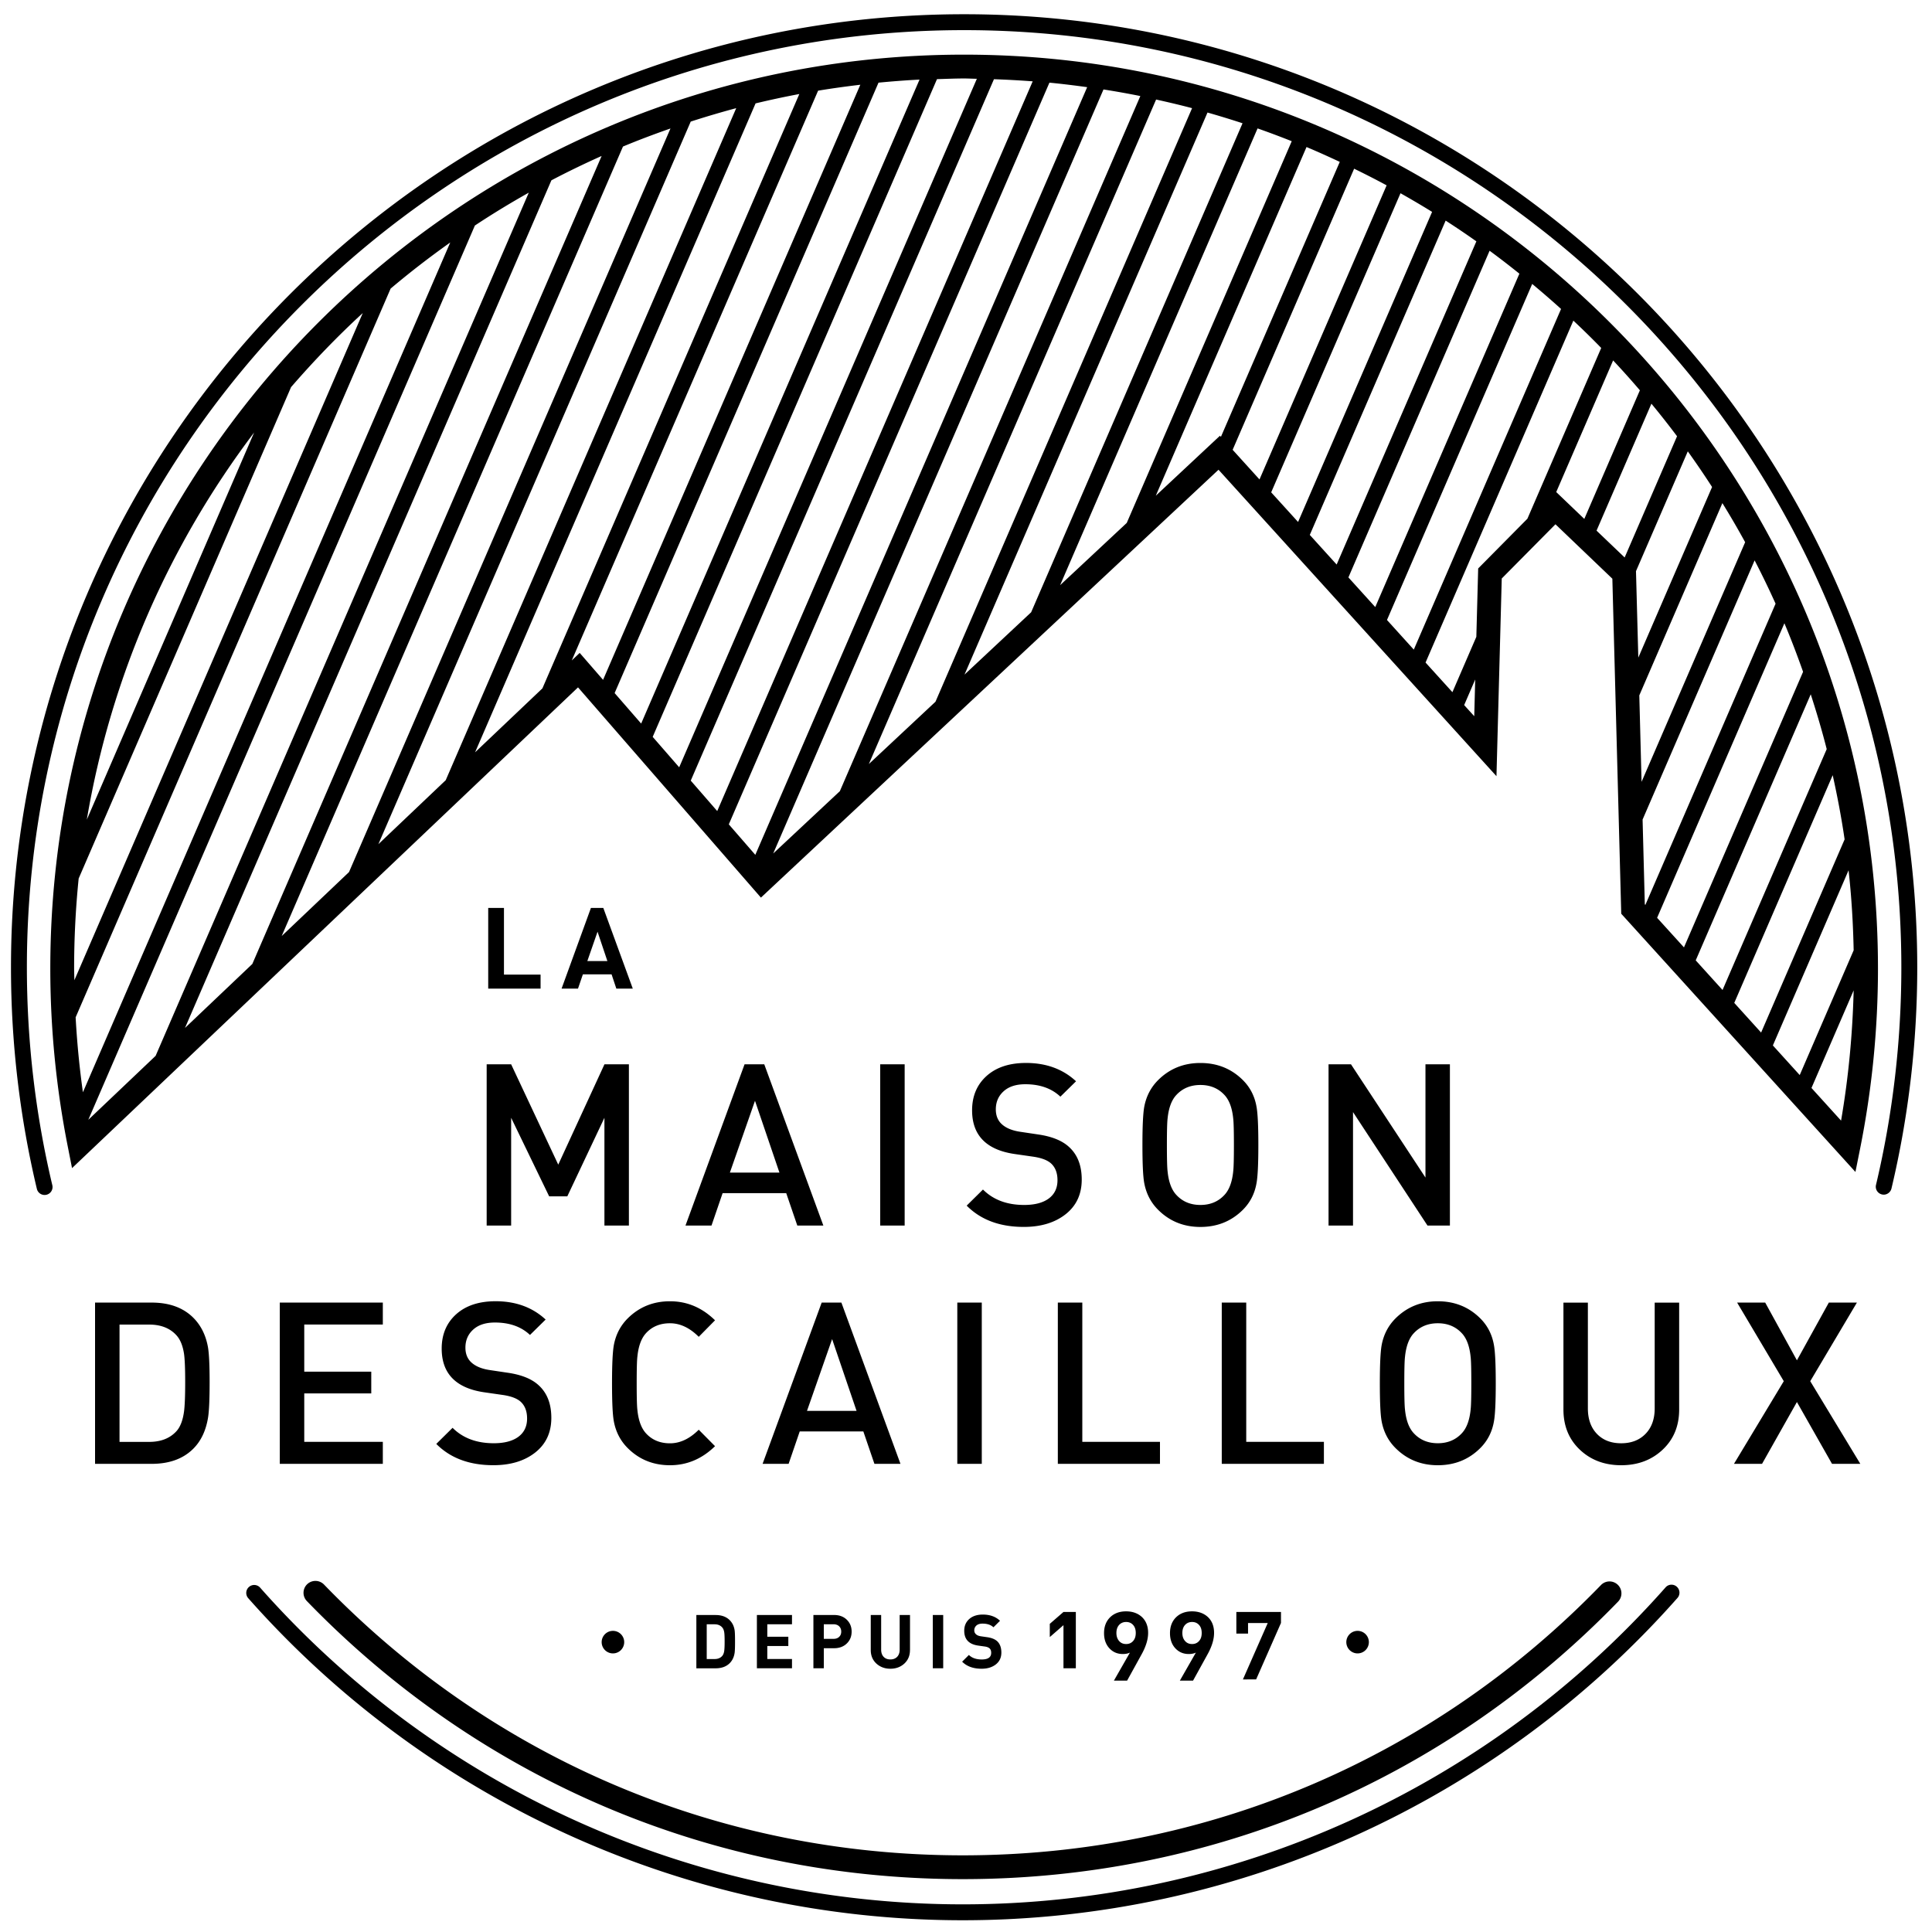 <svg xmlns="http://www.w3.org/2000/svg" viewBox="0 0 600 600">
  <path d="M299.41 16.97c-156.48 0-283.79 127.31-283.79 283.8 0 18.52 1.83 37.16 5.45 55.41l1.3 6.59 157.14-149.3 56.8 65.29 142.11-132.88 86.32 95.17 1.64-61.39 16.68-16.84 17.67 16.9 2.76 104.05 72.73 80.19 1.44-7.19c3.69-18.4 5.56-37.24 5.56-56-.01-156.49-127.32-283.8-283.81-283.8zM78.92 134.32 26.96 254.55c7.53-44.59 25.75-85.58 51.96-120.23zm-55.9 166.45c0-9.43.48-18.75 1.41-27.94l65.96-152.6c7-8.08 14.4-15.78 22.27-23.01L23.1 304.42c-.02-1.22-.08-2.44-.08-3.65zm.47 15.17 97.82-226.31c5.95-5.03 12.14-9.8 18.52-14.33L25.75 339.21a275.86 275.86 0 0 1-2.26-23.27zm3.93 31.83L147.48 70.04c5.44-3.6 11.03-7 16.74-10.21L48.33 327.9zm30.03-28.53L171.24 56c5.11-2.68 10.31-5.2 15.6-7.56L78.36 299.37zm30.03-28.54L193.47 45.51c4.85-2.02 9.77-3.87 14.75-5.61l-99.83 230.93zm30.03-28.53 97-224.41c4.66-1.5 9.37-2.9 14.13-4.17L138.42 242.3zm30.03-28.53 87.11-201.53c4.49-1.08 9.02-2.05 13.59-2.91l-79.79 184.58zm32.49-30.87-2.46 2.34 76.5-176.95c4.34-.72 8.71-1.32 13.11-1.84l-79.89 184.81zm10.85 12.47 81.95-189.57c4.22-.4 8.46-.74 12.74-.95l-86.45 199.99zm11.82 13.6 88.29-204.26c2.8-.08 5.6-.21 8.42-.21 1.33 0 2.63.08 3.96.1l-92.44 213.82zm11.82 13.59L308.68 24.6c4.04.14 8.04.36 12.03.66l-97.97 226.62zm20.05 23.05-8.23-9.47 99.57-230.34c3.93.38 7.83.86 11.72 1.4zm5.56-.42L342.7 27.78c3.84.61 7.66 1.28 11.44 2.05l-93.32 215.88zm29.7-27.78 89.21-206.37c3.75.83 7.48 1.7 11.17 2.68l-79.69 184.34zm29.71-27.78L375 34.95c3.65 1.04 7.28 2.15 10.88 3.33l-65.65 151.87zm29.69-27.77 61.32-141.85c3.57 1.25 7.1 2.58 10.61 3.97L349.92 162.4zm49.63-46.4-19.92 18.62 46.81-108.29c3.49 1.46 6.92 3.02 10.33 4.61l-36.91 85.39zm3.95 4.36 37.73-87.3c3.4 1.66 6.77 3.37 10.09 5.17l-39.48 91.33zm11.97 13.21 40.16-92.89c3.31 1.87 6.59 3.79 9.81 5.79l-41.62 96.3zm11.99 13.22 42.19-97.61c3.23 2.08 6.41 4.23 9.54 6.44l-43.39 100.37zm11.99 13.2 43.85-101.45c3.14 2.3 6.21 4.68 9.25 7.12L427.1 188.53zm11.98 13.22 45.1-104.36c3.04 2.53 6.03 5.11 8.96 7.77l-45.73 105.79zm27.1 29.88-3.13-3.45 3.43-7.95zm16.51-61.33-15.29 15.45-.57 21.23-7.43 17.19-8.34-9.2 45.9-106.19c2.95 2.77 5.84 5.59 8.65 8.49zm8.95-8.28 17.67-40.88c2.84 3.03 5.61 6.12 8.31 9.28l-17.26 39.94zm12.52 11.98 17.04-39.42c2.73 3.31 5.39 6.68 7.96 10.11l-16.27 37.65zm12.25 12.59 16.09-37.21c2.6 3.63 5.11 7.31 7.54 11.07l-22.91 52.99zm1.03 38.58 25.8-59.71c2.46 3.98 4.82 8.02 7.07 12.14l-32.17 74.42zm1.71 64.87-.69-26.31 34.79-80.49c2.29 4.41 4.46 8.9 6.51 13.45l-40.44 93.55zm3.82 4.2 39.53-91.47c2.09 4.95 4 9.99 5.8 15.08l-36.99 85.58zm11.99 13.22 35.72-82.63c1.81 5.6 3.5 11.27 4.96 17.02l-32.35 74.81zm11.97 13.21 30.57-70.72c1.46 6.57 2.72 13.21 3.7 19.94l-25.93 59.99zm33.17 36.56-9.19-10.14 13.1-30.31c-.34 13.54-1.61 27.1-3.91 40.45zm-12.84-14.15-8.34-9.2 23.51-54.4c.91 8.18 1.41 16.48 1.58 24.85zm-41.66 159.1c-55.29 62.55-134.85 98.44-218.27 98.44-83.39 0-162.92-35.84-218.2-98.35a2.46 2.46 0 0 0-3.48-.21 2.468 2.468 0 0 0-.22 3.48c56.22 63.56 137.1 100.02 221.9 100.02 84.84 0 165.74-36.49 221.97-100.1.9-1.02.8-2.57-.22-3.48a2.45 2.45 0 0 0-3.48.2zM299.41 4.42c-163.21 0-296 132.79-296 296 0 23.26 2.71 46.41 8.04 68.8a2.465 2.465 0 0 0 2.98 1.82 2.461 2.461 0 0 0 1.82-2.97c-5.24-22.02-7.9-44.78-7.9-67.65C8.34 139.93 138.91 9.36 299.41 9.36s291.07 130.57 291.07 291.07c0 22.82-2.65 45.54-7.87 67.54-.32 1.32.5 2.65 1.83 2.97 1.29.33 2.65-.51 2.97-1.83 5.32-22.37 8.01-45.48 8.01-68.68C595.41 137.21 462.63 4.42 299.41 4.42zm203.1 492.98a3.697 3.697 0 0 0-.09-5.23 3.688 3.688 0 0 0-5.23.09c-52.45 54.12-122.84 83.93-198.2 83.93-75.45 0-145.9-29.87-198.37-84.1a3.716 3.716 0 0 0-5.23-.09 3.697 3.697 0 0 0-.09 5.23c53.88 55.68 126.22 86.35 203.69 86.35 77.38.01 149.66-30.6 203.52-86.18zm-274.24 12.36c0 1.84-.04 3.05-.14 3.63-.2 1.27-.71 2.32-1.53 3.14-1.06 1.05-2.51 1.58-4.37 1.58h-5.97v-16.55h5.97c1.86 0 3.31.53 4.37 1.58.82.82 1.33 1.85 1.53 3.07.1.55.14 1.74.14 3.55zm-3.23 0c0-1.33-.04-2.27-.12-2.81-.1-.63-.29-1.13-.58-1.48-.56-.68-1.36-1.03-2.42-1.03h-2.44v10.79h2.44c1.06 0 1.86-.34 2.42-1.02.29-.36.49-.88.58-1.56.08-.58.12-1.54.12-2.89zm20.92 8.34h-10.9v-16.55h10.9v2.88h-7.67v3.88h6.53v2.88h-6.53v4.02h7.67zm18.52-11.39c0 1.46-.48 2.66-1.44 3.63-1.02 1.02-2.36 1.53-4.02 1.53h-3.18v6.23h-3.23v-16.55h6.42c1.66 0 3 .51 4.02 1.54.95.96 1.43 2.17 1.43 3.62zm-3.23 0c0-.68-.22-1.23-.65-1.65s-1.02-.63-1.74-.63h-3.02v4.53h3.02c.73 0 1.31-.2 1.74-.62.43-.4.65-.94.65-1.63zm21.35 5.72c0 1.72-.58 3.12-1.74 4.2-1.16 1.07-2.61 1.61-4.35 1.61-1.73 0-3.18-.54-4.35-1.61-1.16-1.08-1.74-2.48-1.74-4.2v-10.88h3.23v10.76c0 .94.26 1.69.77 2.23s1.21.81 2.09.81c.89 0 1.58-.27 2.11-.81.52-.54.78-1.29.78-2.23v-10.76h3.21v10.88zm10.32 5.67h-3.23v-16.55h3.23zm18.06-4.88c0 1.57-.58 2.79-1.73 3.69-1.16.89-2.62 1.33-4.4 1.33-2.59 0-4.6-.73-6.05-2.19l2.1-2.09c.93.93 2.26 1.4 3.99 1.4 1.96 0 2.93-.68 2.93-2.05 0-.62-.16-1.08-.49-1.38s-.82-.5-1.49-.59l-2-.28c-2.93-.4-4.39-1.94-4.39-4.62 0-1.5.52-2.71 1.56-3.64 1.04-.92 2.44-1.38 4.21-1.38 2.23 0 4.01.65 5.34 1.93l-2.04 2.02c-.79-.76-1.92-1.14-3.39-1.14-.82 0-1.46.2-1.9.59-.44.4-.66.9-.66 1.5 0 .48.17.89.53 1.21.35.33.85.53 1.5.63l1.95.28c1.41.2 2.46.63 3.16 1.28.84.8 1.27 1.97 1.27 3.5zm23.13 4.88h-3.84v-13.39l-4.25 3.7v-4.11l4.25-3.69h3.84zm22.45-10.99c0 2-.67 4.21-2.02 6.65l-4.51 8.18h-4.1l4.98-8.71c-.59.29-1.33.44-2.23.44-1.62 0-2.97-.56-4.05-1.67-1.17-1.21-1.76-2.81-1.76-4.81 0-2.09.66-3.76 1.97-5.01 1.25-1.17 2.87-1.76 4.87-1.76 1.99 0 3.62.58 4.89 1.73 1.3 1.22 1.96 2.87 1.96 4.96zm-3.84.03c0-1.06-.27-1.89-.83-2.5-.55-.61-1.27-.92-2.16-.92s-1.62.31-2.18.92c-.56.62-.84 1.45-.84 2.5 0 1.02.28 1.84.83 2.48s1.28.95 2.19.95c.89 0 1.61-.31 2.16-.93.55-.61.83-1.44.83-2.5zm24.32-.03c0 2-.67 4.21-2.02 6.65l-4.51 8.18h-4.1l4.98-8.71c-.59.29-1.33.44-2.23.44-1.62 0-2.97-.56-4.05-1.67-1.17-1.21-1.76-2.81-1.76-4.81 0-2.09.66-3.76 1.97-5.01 1.25-1.17 2.87-1.76 4.87-1.76 1.99 0 3.62.58 4.89 1.73 1.31 1.22 1.96 2.87 1.96 4.96zm-3.84.03c0-1.06-.27-1.89-.83-2.5-.55-.61-1.27-.92-2.16-.92s-1.62.31-2.18.92c-.56.62-.84 1.45-.84 2.5 0 1.02.27 1.84.83 2.48.55.64 1.28.95 2.19.95.89 0 1.61-.31 2.16-.93.56-.61.83-1.44.83-2.5zm24.61-3.1-7.71 17.52H386l7.71-17.52h-6.12v3.28h-3.63v-6.71h13.86v3.43zm-203.96 5.94c0 1.93-1.56 3.5-3.5 3.5-1.93 0-3.5-1.57-3.5-3.5s1.57-3.5 3.5-3.5c1.94 0 3.5 1.57 3.5 3.5zm231.26 0c0 1.93-1.56 3.5-3.5 3.5-1.93 0-3.5-1.57-3.5-3.5s1.57-3.5 3.5-3.5c1.94 0 3.5 1.57 3.5 3.5zM195.3 380.61h-7.59v-33.47l-11.53 24.4h-5.63l-11.81-24.4v33.47h-7.6v-50.08h7.6l14.63 31.16 14.35-31.16h7.59v50.08zm60.4 0h-8.09l-3.44-10.06h-19.76l-3.45 10.06h-8.08l18.35-50.08h6.12zm-13.64-16.45-7.59-22.3-7.8 22.3zm38.89 16.45h-7.6v-50.08h7.6zm54.99-14.28c0 4.55-1.67 8.13-5 10.76-3.33 2.62-7.67 3.94-13.01 3.94-7.45 0-13.36-2.21-17.72-6.61l5.06-5c3.19 3.19 7.46 4.79 12.8 4.79 3.28 0 5.82-.67 7.63-2 1.8-1.34 2.71-3.23 2.71-5.67 0-2.25-.66-3.98-1.97-5.2-1.13-1.03-2.95-1.73-5.49-2.11l-5.91-.85c-4.12-.61-7.29-1.94-9.49-4.01-2.44-2.29-3.66-5.48-3.66-9.56 0-4.4 1.5-7.96 4.5-10.66 3-2.69 7.08-4.04 12.24-4.04 6.28 0 11.46 1.9 15.54 5.69l-4.86 4.78c-2.72-2.57-6.35-3.86-10.9-3.86-2.86 0-5.1.72-6.72 2.18s-2.43 3.32-2.43 5.63c0 1.97.65 3.53 1.94 4.67 1.29 1.15 3.15 1.91 5.59 2.28l5.7.85c4.12.61 7.24 1.85 9.35 3.73 2.74 2.4 4.1 5.82 4.1 10.27zm54.85-10.75c0 5.86-.19 9.8-.56 11.81-.56 3.28-1.97 6.04-4.22 8.3-3.57 3.57-7.97 5.35-13.22 5.35-5.2 0-9.59-1.78-13.15-5.35-2.25-2.25-3.68-5.02-4.29-8.3-.38-2.06-.56-6-.56-11.81 0-5.82.19-9.75.56-11.82.61-3.28 2.04-6.04 4.29-8.3 3.56-3.56 7.95-5.34 13.15-5.34 5.25 0 9.65 1.78 13.22 5.34 2.25 2.25 3.66 5.02 4.22 8.3.37 2.02.56 5.95.56 11.82zm-7.59 0c0-4.27-.07-6.99-.21-8.16-.33-3.32-1.24-5.79-2.74-7.38-1.92-2.06-4.41-3.09-7.45-3.09-3.05 0-5.54 1.03-7.46 3.09-1.5 1.59-2.41 4.06-2.74 7.38-.14 1.18-.21 3.89-.21 8.16 0 4.26.07 6.99.21 8.15.33 3.33 1.24 5.79 2.74 7.38 1.92 2.07 4.41 3.1 7.46 3.1 3.04 0 5.53-1.03 7.45-3.1 1.5-1.59 2.41-4.05 2.74-7.38.14-1.16.21-3.89.21-8.15zm67.08 25.03h-6.96l-23.13-35.24v35.24h-7.6v-50.08h6.97l23.13 35.17v-35.17h7.59zM65.1 429.22c0 5.3-.16 8.98-.49 11.04-.66 4.03-2.18 7.25-4.57 9.64-3.14 3.14-7.45 4.71-12.94 4.71H29.52v-50.08H47.1c5.48 0 9.79 1.57 12.94 4.71 2.39 2.4 3.92 5.49 4.57 9.29.32 1.97.49 5.54.49 10.69zm-7.59 0c0-4.17-.12-7.08-.35-8.72-.38-2.53-1.15-4.45-2.32-5.76-2.01-2.25-4.85-3.38-8.51-3.38h-9.21v36.43h9.21c3.66 0 6.49-1.13 8.51-3.37 1.17-1.32 1.95-3.35 2.32-6.12.23-1.78.35-4.81.35-9.08zm61.38 25.39h-32v-50.08h32v6.82h-24.4v14.63h20.81v6.75H94.49v15.05h24.4zm52.33-14.28c0 4.55-1.67 8.13-5 10.76-3.33 2.62-7.66 3.94-13.01 3.94-7.45 0-13.36-2.21-17.72-6.61l5.06-5c3.19 3.19 7.46 4.79 12.8 4.79 3.28 0 5.82-.67 7.63-2 1.8-1.34 2.71-3.23 2.71-5.67 0-2.25-.66-3.98-1.97-5.2-1.13-1.03-2.95-1.73-5.49-2.11l-5.91-.85c-4.12-.61-7.29-1.94-9.49-4.01-2.44-2.29-3.66-5.48-3.66-9.56 0-4.4 1.5-7.96 4.5-10.66 3-2.69 7.08-4.04 12.24-4.04 6.28 0 11.46 1.9 15.54 5.69l-4.86 4.78c-2.72-2.57-6.35-3.86-10.9-3.86-2.86 0-5.1.72-6.72 2.18s-2.43 3.32-2.43 5.63c0 1.97.65 3.53 1.94 4.67 1.29 1.15 3.15 1.91 5.59 2.28l5.7.85c4.12.61 7.24 1.85 9.35 3.73 2.74 2.4 4.1 5.82 4.1 10.27zm50.84 8.79c-4.03 3.94-8.7 5.92-13.99 5.92-5.2 0-9.59-1.78-13.15-5.35-2.25-2.25-3.68-5.02-4.29-8.3-.38-2.06-.56-6-.56-11.81 0-5.82.19-9.75.56-11.82.61-3.28 2.04-6.04 4.29-8.3 3.57-3.56 7.95-5.34 13.15-5.34 5.29 0 9.96 1.96 13.99 5.91l-5.06 5.13c-2.81-2.81-5.79-4.21-8.93-4.21-3.05 0-5.51 1-7.39 3.02-1.5 1.6-2.41 4.06-2.74 7.39-.14 1.17-.21 3.91-.21 8.23 0 4.31.07 7.05.21 8.22.33 3.33 1.24 5.79 2.74 7.39 1.87 2.01 4.34 3.03 7.39 3.03 3.14 0 6.12-1.41 8.93-4.22zm57.59 5.49h-8.09l-3.44-10.06h-19.76l-3.45 10.06h-8.08l18.35-50.08h6.12zm-13.64-16.45-7.59-22.3-7.8 22.3zm38.89 16.45h-7.6v-50.08h7.6zm55.34 0h-31.72v-50.08h7.6v43.25h24.12zm50.91 0h-31.72v-50.08h7.6v43.25h24.12zm53.37-25.03c0 5.86-.19 9.8-.56 11.81-.56 3.28-1.97 6.04-4.22 8.3-3.56 3.57-7.97 5.35-13.22 5.35-5.2 0-9.59-1.78-13.15-5.35-2.25-2.25-3.68-5.02-4.29-8.3-.38-2.06-.56-6-.56-11.81 0-5.82.19-9.75.56-11.82.61-3.28 2.04-6.04 4.29-8.3 3.57-3.56 7.95-5.34 13.15-5.34 5.25 0 9.66 1.78 13.22 5.34 2.25 2.25 3.66 5.02 4.22 8.3.37 2.02.56 5.95.56 11.82zm-7.59 0c0-4.27-.07-6.99-.21-8.16-.33-3.32-1.24-5.79-2.74-7.38-1.92-2.06-4.41-3.09-7.45-3.09-3.05 0-5.54 1.03-7.46 3.09-1.5 1.59-2.41 4.06-2.74 7.38-.14 1.18-.21 3.89-.21 8.16 0 4.26.07 6.99.21 8.15.33 3.33 1.24 5.79 2.74 7.38 1.92 2.07 4.41 3.1 7.46 3.1 3.04 0 5.53-1.03 7.45-3.1 1.5-1.59 2.41-4.05 2.74-7.38.14-1.16.21-3.89.21-8.15zm64.55 8.15c0 5.12-1.71 9.27-5.14 12.49-3.42 3.21-7.71 4.82-12.87 4.82s-9.43-1.61-12.83-4.82c-3.4-3.22-5.1-7.37-5.1-12.49v-33.19h7.59v32.85c0 3.32.94 5.96 2.81 7.91s4.38 2.92 7.53 2.92c3.14 0 5.66-.97 7.56-2.92s2.85-4.59 2.85-7.91v-32.85h7.6zm56.26 16.88h-8.79l-10.9-19.2-10.83 19.2h-8.72l15.47-25.67-14.49-24.41h8.72l9.85 17.93 9.91-17.93h8.72l-14.49 24.41zM167.89 307.03h-16.27v-25.07h4.89v20.71h11.37v4.36zm28.63 0h-5.11l-1.48-4.44h-8.91l-1.52 4.44h-5.1l9.12-25.07h3.84zm-7.89-8.56-3.06-9.12-3.17 9.12z"/>
</svg>
